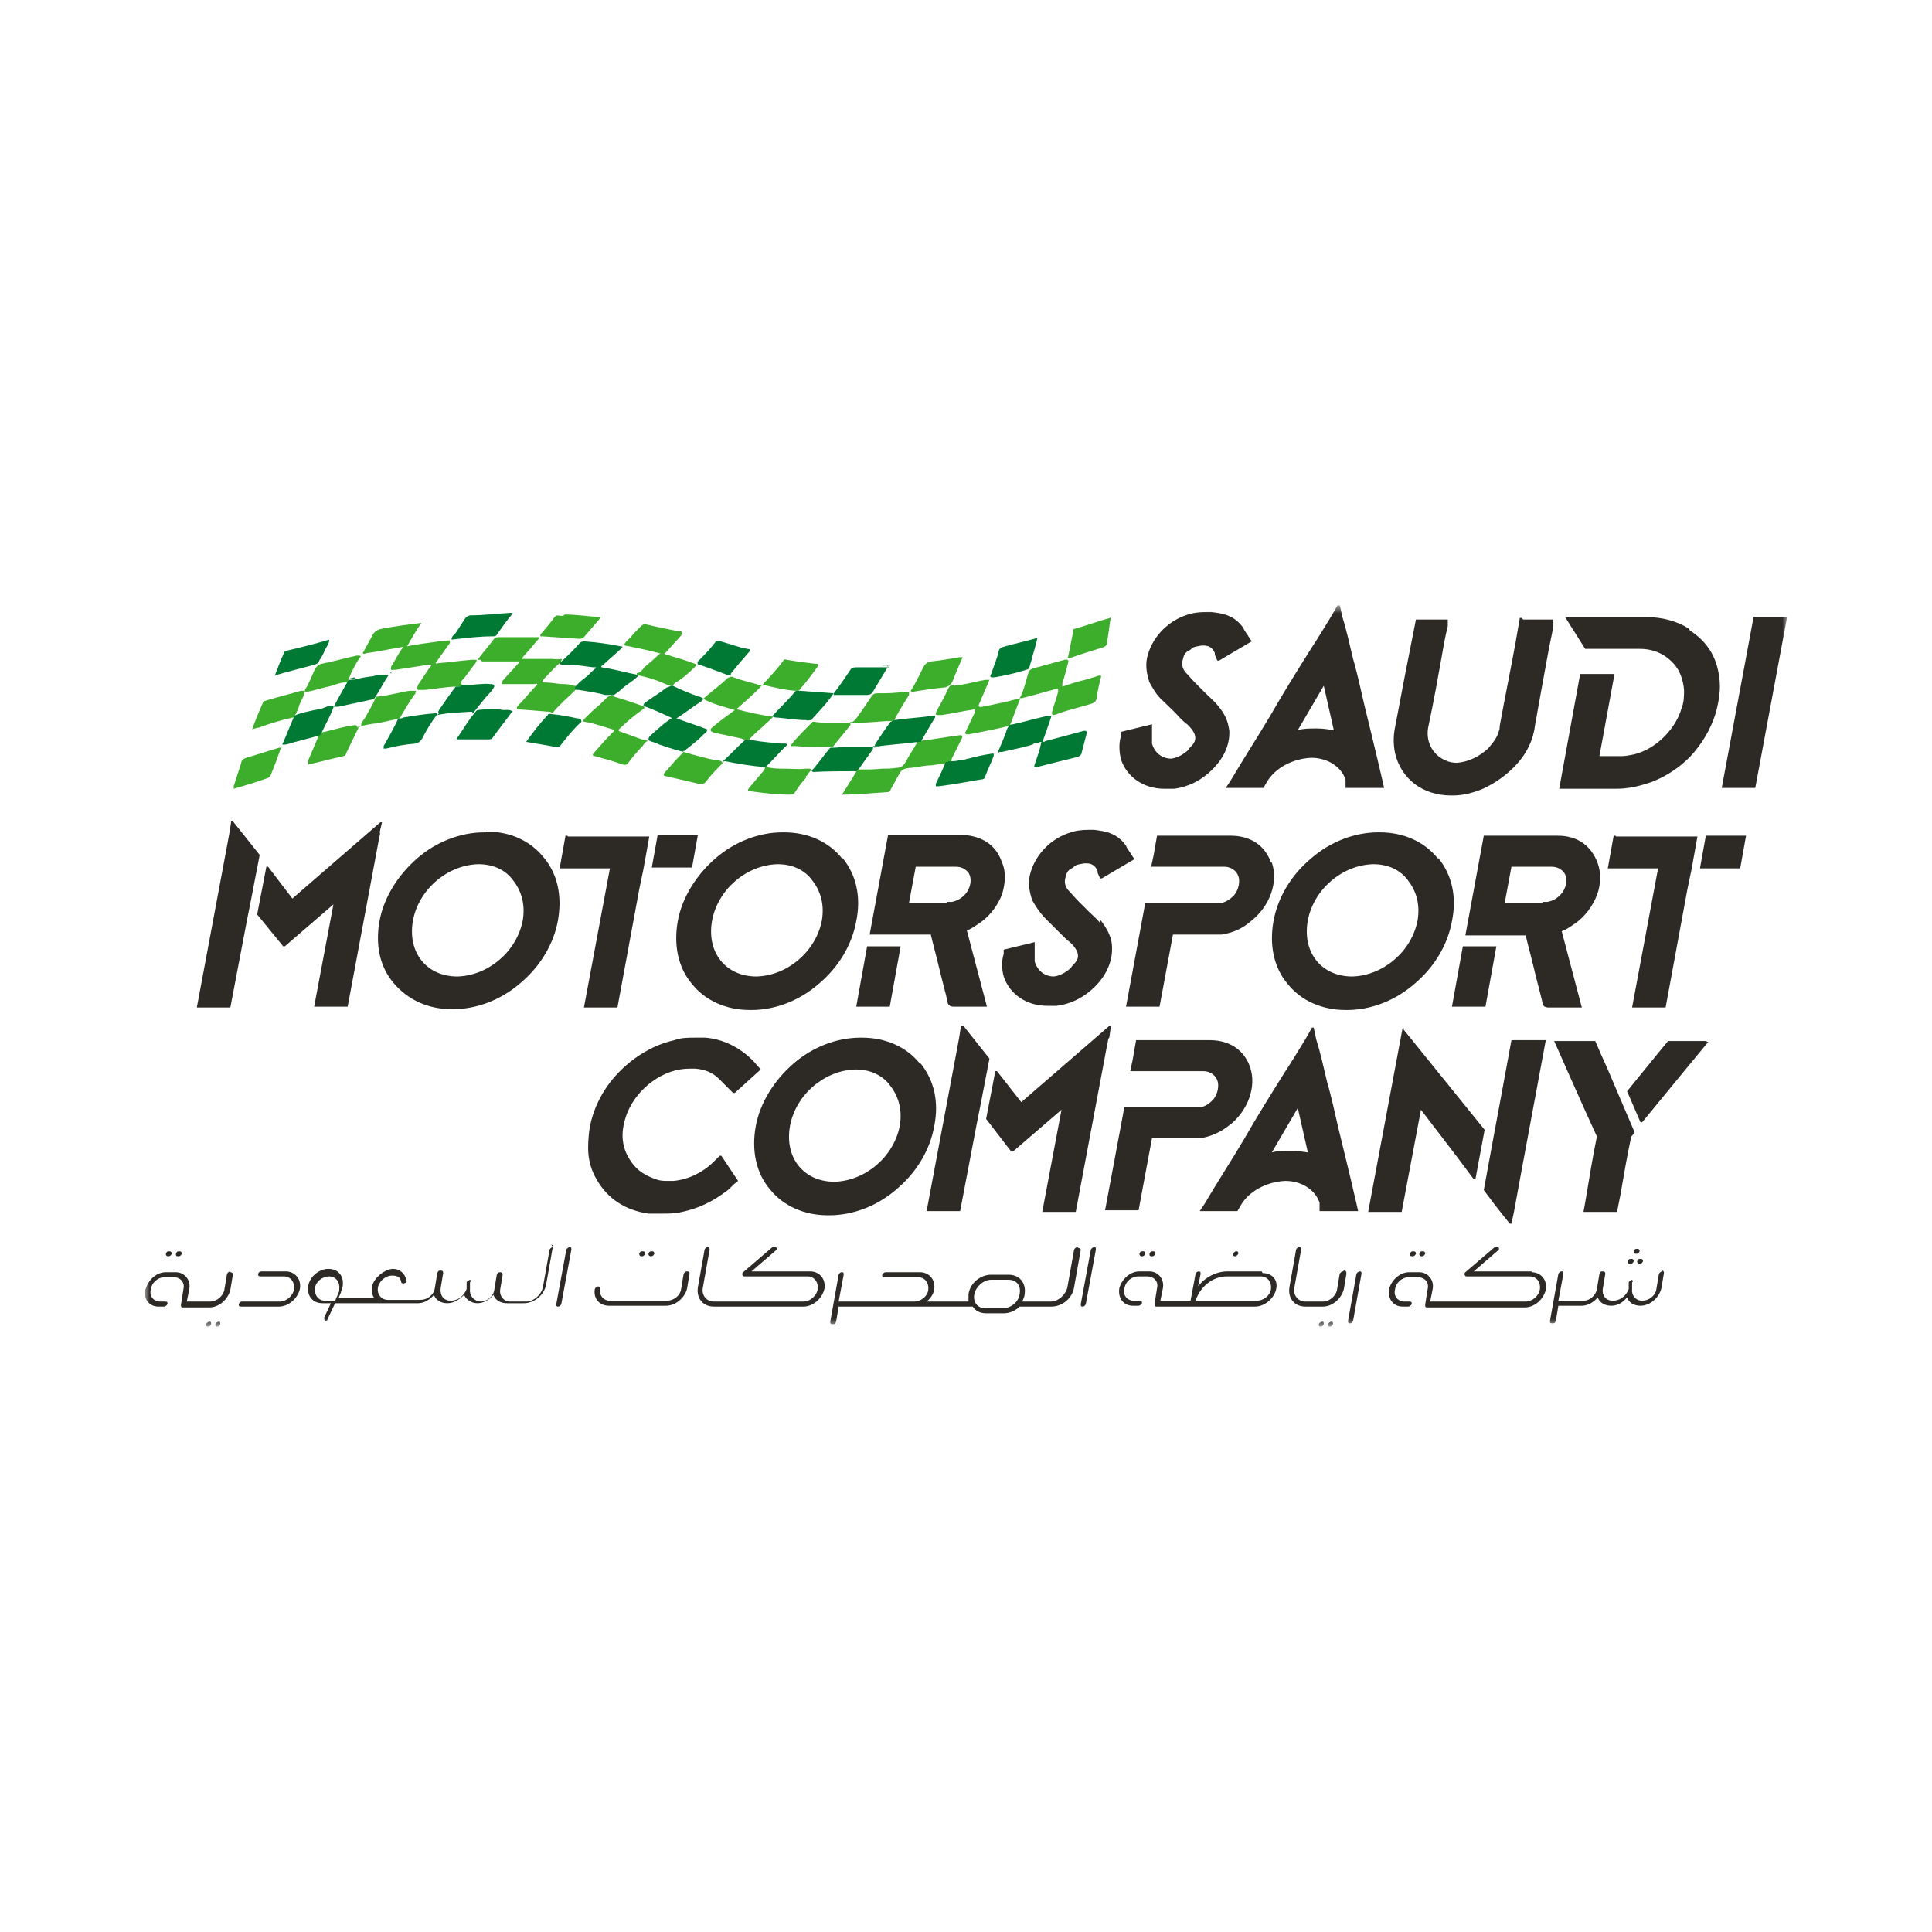 <svg width="200" height="200" viewBox="0 0 200 200" fill="none" xmlns="http://www.w3.org/2000/svg">
<g clip-path="url(#clip0_6695_58098)">
<mask id="mask0_6695_58098" style="mask-type:luminance" maskUnits="userSpaceOnUse" x="15" y="62" width="170" height="76">
<path d="M185 62.661H15V137.339H185V62.661Z" fill="white"/>
</mask>
<g mask="url(#mask0_6695_58098)">
<path d="M148.831 88.854C147.444 87.12 145.275 86.165 142.847 86.165H142.673C140.245 86.165 137.729 87.12 135.734 88.854C133.653 90.589 132.265 92.931 131.831 95.359C131.398 97.788 131.831 100.13 133.306 101.865C134.694 103.599 136.862 104.553 139.291 104.553H139.464C141.893 104.553 144.408 103.599 146.403 101.865C148.484 100.13 149.872 97.788 150.306 95.359C150.826 92.844 150.306 90.589 148.918 88.854H148.831ZM135.388 95.273C135.995 92.064 138.944 89.548 142.153 89.461C143.714 89.461 145.015 90.069 145.796 91.196C146.663 92.324 147.01 93.711 146.75 95.273C146.143 98.482 143.194 100.997 139.984 101.084C136.775 101.084 134.78 98.569 135.388 95.273Z" fill="#2D2A26"/>
<path d="M50.301 86.165H50.127C47.699 86.165 45.184 87.119 43.189 88.854C41.194 90.589 39.719 92.931 39.285 95.359C38.852 97.788 39.285 100.043 40.76 101.778C42.234 103.512 44.316 104.466 46.745 104.466H46.918C49.347 104.466 51.862 103.512 53.857 101.778C55.939 100.043 57.326 97.701 57.76 95.272C58.194 92.844 57.76 90.502 56.285 88.767C54.898 87.033 52.816 86.079 50.301 86.079V86.165ZM42.755 95.272C43.362 92.063 46.311 89.548 49.52 89.461C51.081 89.461 52.382 90.068 53.163 91.196C54.03 92.323 54.377 93.711 54.117 95.272C53.51 98.482 50.561 100.997 47.352 101.084C44.143 101.084 42.148 98.568 42.755 95.272Z" fill="#2D2A26"/>
<path d="M87.163 88.854C85.775 87.12 83.607 86.165 81.178 86.165H81.005C78.576 86.165 76.061 87.12 74.066 88.854C72.071 90.589 70.597 92.931 70.163 95.359C69.73 97.788 70.163 100.13 71.638 101.865C73.025 103.599 75.194 104.553 77.622 104.553H77.796C80.224 104.553 82.74 103.599 84.735 101.865C86.816 100.13 88.204 97.788 88.638 95.359C89.158 92.844 88.638 90.589 87.25 88.854H87.163ZM73.719 95.273C74.326 92.064 77.275 89.548 80.485 89.461C82.046 89.461 83.347 90.069 84.127 91.196C84.995 92.324 85.342 93.711 85.082 95.273C84.474 98.482 81.525 100.997 78.316 101.084C75.107 101.084 73.112 98.569 73.719 95.273Z" fill="#2D2A26"/>
<path d="M113.877 95.533C113.531 95.099 113.097 94.752 112.75 94.405C112.403 94.058 112.056 93.711 111.709 93.365C111.189 92.844 110.928 92.497 110.582 92.15C110.235 91.716 110.148 91.283 110.321 90.762C110.408 90.329 110.582 90.069 110.929 89.895C111.015 89.895 111.189 89.722 111.275 89.635C111.536 89.461 111.883 89.461 112.23 89.375C112.23 89.375 112.403 89.375 112.49 89.375C113.097 89.375 113.444 89.722 113.617 90.155C113.617 90.155 113.617 90.242 113.617 90.329L113.877 90.936H114.051L117.434 88.941L117.087 88.421C117.087 88.421 117 88.247 116.913 88.16C116.826 87.987 116.653 87.813 116.566 87.553C116.133 86.946 115.612 86.512 114.918 86.252C114.485 86.079 113.964 85.992 113.27 85.905H112.663C111.969 85.905 111.275 85.992 110.582 86.252C108.587 86.946 107.025 88.681 106.592 90.676C106.418 91.543 106.592 92.41 106.852 93.191C107.199 93.798 107.633 94.492 108.24 95.099C108.847 95.706 109.454 96.313 109.974 96.834C110.235 97.094 110.495 97.354 110.755 97.528C111.015 97.788 111.275 98.048 111.449 98.395C111.709 98.915 111.622 99.349 111.189 99.783C111.102 99.87 110.929 100.043 110.842 100.216C110.235 100.737 109.714 100.997 109.107 101.084C108.153 101.084 107.372 100.477 107.112 99.523C107.112 99.262 107.112 98.915 107.112 98.482C107.112 98.482 107.112 98.482 107.112 98.308V97.528L103.903 98.308V98.742C103.643 99.523 103.73 100.477 103.903 101.084C104.51 102.905 106.245 104.12 108.413 104.12H108.587C108.847 104.12 109.107 104.12 109.367 104.12C110.842 103.946 112.23 103.252 113.357 102.125C114.658 100.824 115.265 99.262 115.092 97.701C115.005 96.834 114.485 95.966 113.877 95.186V95.533Z" fill="#2D2A26"/>
<path d="M39.286 86.252L39.546 85.124H39.372L30.265 93.017L27.75 89.722H27.576L26.622 94.665L29.311 97.961H29.485L34.515 93.624L32.52 104.206H35.99L39.199 87.033L39.372 86.165L39.286 86.252Z" fill="#2D2A26"/>
<path d="M24.107 85.038H23.934L23.76 86.166L23.587 87.12L20.377 104.293H23.847L25.581 95.186L25.928 93.451L26.883 88.507L24.194 85.125L24.107 85.038Z" fill="#2D2A26"/>
<path d="M103.729 89.288C103.122 87.467 101.648 86.513 99.566 86.426H91.934L90.025 96.747H96.357C96.617 97.875 96.964 99.089 97.224 100.217C97.485 101.344 97.832 102.558 98.092 103.686C98.092 104.033 98.352 104.206 98.699 104.206H102.168L100.087 96.314C100.607 96.14 101.041 95.793 101.561 95.446C102.515 94.752 103.296 93.712 103.729 92.584C104.076 91.456 104.163 90.242 103.729 89.288ZM98.005 93.451H94.102L94.796 89.722H98.872C99.48 89.722 99.826 89.895 100.173 90.242C100.694 90.849 100.52 91.977 99.826 92.671C99.393 93.104 98.959 93.278 98.525 93.365H98.005V93.451Z" fill="#2D2A26"/>
<path d="M89.939 97.961H89.765L88.638 104.206H92.107L93.235 97.961H89.939Z" fill="#2D2A26"/>
<path d="M161.235 86.513H153.602L151.694 96.834H156.464H155.944H157.939C158.199 97.962 158.546 99.176 158.806 100.304C159.066 101.431 159.413 102.645 159.673 103.773C159.673 104.12 159.934 104.293 160.281 104.293H163.75L161.668 96.4C162.189 96.227 162.622 95.88 163.143 95.533C164.097 94.839 164.878 93.798 165.311 92.671C165.745 91.543 165.745 90.329 165.398 89.375C164.704 87.467 163.23 86.513 161.235 86.513ZM159.673 93.451H155.77L156.464 89.722H160.541C161.148 89.722 161.495 89.895 161.842 90.242C162.362 90.849 162.189 91.977 161.495 92.671C161.061 93.105 160.628 93.278 160.194 93.365H159.673V93.451Z" fill="#2D2A26"/>
<path d="M151.607 97.961H151.434L150.306 104.206H153.776L154.903 97.961H151.607Z" fill="#2D2A26"/>
<path d="M131.571 89.288C130.964 87.553 129.49 86.513 127.408 86.513H119.775L119.428 88.508L119.168 89.722H126.714C127.581 89.722 128.275 90.329 128.275 91.196C128.275 91.717 128.102 92.237 127.755 92.671C127.495 92.931 127.148 93.278 126.541 93.451C126.541 93.451 126.367 93.451 126.194 93.451H118.561L116.566 104.207H120.036L121.423 96.747H125.5C125.847 96.747 126.107 96.747 126.454 96.747C127.581 96.574 128.622 96.14 129.49 95.36C131.485 93.798 132.352 91.283 131.658 89.288H131.571Z" fill="#2D2A26"/>
<path d="M71.638 89.808L72.245 86.426H68.082L67.474 89.808H71.638Z" fill="#2D2A26"/>
<path d="M58.714 86.513H58.541L57.934 89.895H63.138L60.449 104.293H63.918L66.173 92.064L66.607 89.982L67.214 86.599H58.801L58.714 86.513Z" fill="#2D2A26"/>
<path d="M180.576 86.513H176.587L175.979 89.895H180.143L180.75 86.513H180.576Z" fill="#2D2A26"/>
<path d="M167.219 86.513H167.046L166.438 89.895H171.643L168.954 104.293H172.423L174.678 92.064L175.112 89.982L175.719 86.599H167.306L167.219 86.513Z" fill="#2D2A26"/>
<path d="M95.23 110.104C93.842 108.37 91.674 107.416 89.245 107.416H89.071C86.643 107.416 84.128 108.37 82.133 110.104C80.138 111.839 78.663 114.181 78.23 116.609C77.796 119.038 78.23 121.38 79.704 123.115C81.092 124.849 83.26 125.803 85.689 125.803H85.862C88.291 125.803 90.806 124.849 92.801 123.115C94.883 121.38 96.27 119.038 96.704 116.609C97.225 114.094 96.704 111.839 95.316 110.104H95.23ZM81.786 116.523C82.393 113.313 85.342 110.798 88.551 110.711C90.112 110.711 91.413 111.319 92.194 112.446C93.061 113.574 93.408 114.961 93.148 116.523C92.541 119.732 89.592 122.247 86.383 122.334C83.174 122.334 81.179 119.819 81.786 116.523Z" fill="#2D2A26"/>
<path d="M74.5 119.645L73.893 120.252C73.372 120.773 72.765 121.206 72.245 121.467C71.464 121.9 70.597 122.16 69.73 122.247C69.556 122.247 69.383 122.247 69.209 122.247C68.689 122.247 68.342 122.247 67.908 122.074C66.867 121.727 66 121.206 65.393 120.339C64.265 118.778 64.178 117.13 64.959 115.135C65.48 113.921 66.347 112.793 67.561 111.926C68.775 111.058 70.076 110.625 71.377 110.625C71.551 110.625 71.811 110.625 71.985 110.625C73.025 110.711 73.806 111.058 74.413 111.666L75.888 113.14H76.061L78.75 110.711L78.143 110.018C78.143 110.018 76.235 107.676 73.025 107.416C72.678 107.416 72.418 107.416 72.071 107.416H71.898C71.204 107.416 70.51 107.416 69.816 107.676C68.255 108.023 66.867 108.717 65.566 109.671C63.398 111.319 61.923 113.4 61.23 115.916C60.969 116.87 60.883 117.91 60.883 118.865C60.883 120.079 61.23 121.206 61.75 122.074C62.877 124.069 64.699 125.283 67.127 125.63C67.561 125.63 67.995 125.63 68.428 125.63H68.602C69.209 125.63 69.903 125.63 70.597 125.456C72.245 125.109 73.719 124.416 75.107 123.375C75.367 123.201 75.541 123.028 75.714 122.854C75.714 122.854 75.888 122.681 75.974 122.594L76.408 122.247L74.673 119.645H74.413H74.5Z" fill="#2D2A26"/>
<path d="M139.204 119.471C138.77 117.737 138.336 115.915 137.99 114.354C137.816 113.66 137.643 112.88 137.382 112.012C137.035 110.538 136.689 108.977 136.255 107.589L135.995 106.375H135.821L135.127 107.589C135.127 107.589 133.653 110.017 132.959 111.058C131.658 113.14 130.183 115.482 128.796 117.91C127.408 120.252 125.933 122.507 124.719 124.589L124.199 125.369H128.102L128.449 124.762C129.316 123.288 131.138 122.334 133.046 122.247C134.78 122.247 136.168 123.201 136.602 124.502C136.602 124.676 136.602 124.762 136.602 124.936V125.369H140.592L140.418 124.589C140.071 123.114 139.638 121.206 139.204 119.471ZM133.479 119.125C132.872 119.125 132.265 119.125 131.658 119.298L134.347 114.701L135.388 119.298C134.78 119.211 134.26 119.125 133.653 119.125H133.479Z" fill="#2D2A26"/>
<path d="M114.832 107.415L115.005 106.201H114.832L105.724 114.094L103.209 110.885H103.036L102.082 115.829L104.684 119.211H104.857L109.888 114.875L107.893 125.456H111.362L114.571 108.37L114.745 107.502L114.832 107.415Z" fill="#2D2A26"/>
<path d="M99.653 106.201H99.48L99.306 107.329L99.132 108.283L95.923 125.37H99.393L101.127 116.262L101.474 114.528L102.428 109.584L99.74 106.201H99.653Z" fill="#2D2A26"/>
<path d="M127.235 116.523C129.23 114.961 130.097 112.446 129.403 110.451C128.796 108.717 127.321 107.676 125.24 107.676H117.607L117.26 109.671L117 110.885H124.546C125.413 110.885 126.107 111.492 126.107 112.359C126.107 112.88 125.934 113.4 125.587 113.834C125.327 114.094 124.98 114.441 124.372 114.615C124.372 114.615 124.199 114.615 124.025 114.615H123.852C122.724 114.615 116.393 114.615 116.393 114.615L114.398 125.283H117.867L119.255 117.824H123.332C123.679 117.824 123.939 117.824 124.286 117.824C125.327 117.65 126.367 117.217 127.321 116.436L127.235 116.523Z" fill="#2D2A26"/>
<path d="M176.673 107.763H172.684C171.73 108.89 169.648 111.492 168.434 112.967L169.821 116.176H169.995C172.684 112.88 176.847 107.849 176.847 107.849H176.673V107.763Z" fill="#2D2A26"/>
<path d="M165.051 107.763H160.888C160.888 107.763 164.097 115.048 165.311 117.65C164.877 119.732 164.531 121.9 164.184 123.982L163.923 125.457H167.393L167.74 123.722C168.087 121.727 168.434 119.645 168.867 117.65C168.954 117.564 169.127 117.39 169.214 117.217L166.439 110.712C165.918 109.584 165.398 108.37 165.138 107.763H165.051Z" fill="#2D2A26"/>
<path d="M145.362 106.461H145.189L141.633 125.456H145.102L147.097 114.875C148.398 116.609 150.653 119.472 152.561 122.074H152.735L153.689 116.956L145.276 106.548L145.362 106.461Z" fill="#2D2A26"/>
<path d="M156.638 107.676H156.464L155.25 114.268L154.556 117.997L153.602 123.201C155.077 125.196 156.291 126.671 156.291 126.671H156.464L156.724 125.456L157.505 121.206L160.02 107.676H156.724H156.638Z" fill="#2D2A26"/>
<path d="M184.826 63.874H181.53L178.234 81.568H181.704L185 63.874H184.826Z" fill="#2D2A26"/>
<path d="M127.235 75.584C127.148 74.63 126.714 73.763 126.02 72.982C125.673 72.548 125.24 72.201 124.893 71.855C124.546 71.508 124.199 71.161 123.852 70.814C123.332 70.293 123.071 69.946 122.724 69.599C122.377 69.166 122.291 68.732 122.464 68.212C122.551 67.778 122.724 67.518 123.071 67.344C123.158 67.344 123.332 67.171 123.418 67.084C123.678 66.911 124.025 66.911 124.372 66.824C124.372 66.824 124.546 66.824 124.633 66.824C125.24 66.824 125.587 67.171 125.76 67.605C125.76 67.605 125.76 67.691 125.76 67.778L126.02 68.385H126.194L129.576 66.39L129.229 65.87C129.229 65.87 129.143 65.696 129.056 65.61C128.969 65.436 128.796 65.263 128.709 65.002C128.275 64.395 127.755 63.962 127.061 63.701C126.627 63.528 126.107 63.441 125.413 63.355H124.806C124.112 63.355 123.418 63.441 122.724 63.701C120.729 64.395 119.168 66.13 118.735 68.125C118.561 68.992 118.735 69.86 118.995 70.64C119.342 71.247 119.689 71.941 120.383 72.548C120.99 73.156 121.597 73.676 122.117 74.283C122.377 74.543 122.638 74.803 122.898 74.977C123.158 75.237 123.418 75.497 123.592 75.844C123.852 76.365 123.765 76.798 123.332 77.232C123.245 77.319 123.071 77.492 122.985 77.666C122.377 78.186 121.857 78.446 121.25 78.533C120.296 78.533 119.515 77.926 119.255 76.972C119.255 76.712 119.255 76.365 119.255 75.931C119.255 75.931 119.255 75.931 119.255 75.758V74.977L116.046 75.758V76.191C115.786 76.972 115.872 77.926 116.046 78.62C116.653 80.441 118.388 81.656 120.556 81.656H120.729C120.99 81.656 121.25 81.656 121.51 81.656C122.985 81.482 124.372 80.788 125.5 79.661C126.801 78.36 127.408 76.885 127.235 75.324V75.584Z" fill="#2D2A26"/>
<path d="M157.505 63.961H157.331L156.898 66.477C156.377 69.339 155.77 72.288 155.25 75.15C155.25 75.324 155.25 75.497 155.163 75.671C154.99 76.365 154.556 76.885 154.035 77.492C153.081 78.359 151.954 78.88 150.826 78.966C150.393 78.966 149.959 78.88 149.612 78.706C148.224 78.099 147.53 76.625 147.877 75.15C148.398 72.722 148.831 70.293 149.265 67.865C149.439 66.824 149.612 65.87 149.872 64.829V64.135H146.576L145.449 69.859C145.102 71.681 144.755 73.502 144.408 75.324C144.234 76.191 144.234 77.058 144.408 77.926C145.015 80.615 147.27 82.349 150.219 82.349H150.393C151.433 82.349 152.474 82.089 153.515 81.655C154.816 81.048 156.03 80.181 156.984 79.14C158.025 78.012 158.719 76.625 158.893 75.15C159.326 72.722 159.76 70.293 160.194 67.951C160.367 66.91 160.627 65.87 160.801 64.829V64.135H157.678L157.505 63.961Z" fill="#2D2A26"/>
<path d="M141.893 75.671C141.459 73.936 141.025 72.115 140.679 70.553C140.505 69.859 140.332 69.079 140.071 68.212C139.724 66.737 139.377 65.176 138.944 63.788L138.684 62.574H138.51L137.816 63.788C137.816 63.788 136.342 66.217 135.648 67.257C134.347 69.339 132.872 71.681 131.485 74.109C130.097 76.451 128.622 78.706 127.408 80.788L126.888 81.569H130.791L131.138 80.962C132.005 79.487 133.826 78.533 135.735 78.446C137.469 78.446 138.857 79.4 139.291 80.701C139.291 80.875 139.291 80.962 139.291 81.135V81.569H143.281L143.107 80.788C142.76 79.314 142.326 77.405 141.893 75.671ZM136.168 75.41C135.561 75.41 134.954 75.41 134.347 75.584L137.036 70.987L138.076 75.584C137.469 75.497 136.949 75.41 136.342 75.41H136.168Z" fill="#2D2A26"/>
<path d="M174.852 65.089C173.638 64.308 172.077 63.874 170.342 63.874H162.015L164.097 67.17H169.735C171.296 67.17 172.424 67.778 173.291 68.732C173.898 69.425 174.245 70.38 174.332 71.42C174.332 72.028 174.332 72.722 174.071 73.329C173.725 74.543 172.944 75.67 171.99 76.538C171.122 77.318 170.168 77.839 169.128 78.099C168.694 78.186 168.26 78.272 167.913 78.272H165.571L167.133 69.772H163.577L161.408 81.655H166.959C167.48 81.655 168 81.655 168.52 81.568C169.301 81.482 170.168 81.222 170.949 80.961C172.51 80.354 173.811 79.487 174.939 78.359C176.153 77.058 177.107 75.497 177.628 73.762C177.975 72.461 178.148 71.247 177.975 70.119C177.714 67.951 176.674 66.39 174.939 65.262L174.852 65.089Z" fill="#2D2A26"/>
<path d="M17.428 130.053C17.602 130.053 17.689 129.966 17.775 129.793C17.775 129.706 17.775 129.533 17.515 129.533C17.255 129.533 17.255 129.619 17.168 129.793C17.168 129.966 17.255 130.053 17.428 130.053Z" fill="#2D2A26"/>
<path d="M18.469 130.053C18.643 130.053 18.729 129.966 18.816 129.793C18.816 129.706 18.816 129.533 18.556 129.533C18.296 129.533 18.296 129.619 18.209 129.793C18.209 129.966 18.209 130.053 18.469 130.053Z" fill="#2D2A26"/>
<path d="M23.847 131.615C23.76 131.615 23.587 131.701 23.5 131.875L23.24 133.436C23.153 134.13 22.459 134.737 21.765 134.737H19.337L19.597 133.436C19.77 132.482 19.076 131.701 18.209 131.701H17.168C16.214 131.701 15.347 132.482 15.087 133.436H15C14.826 134.564 15.52 135.258 16.388 135.258H16.995C17.081 135.258 17.255 135.171 17.342 134.997C17.342 134.824 17.342 134.737 17.081 134.737H16.561C15.954 134.737 15.434 134.217 15.607 133.523C15.694 132.742 16.388 132.222 16.995 132.222H18.036C18.643 132.222 19.163 132.742 18.99 133.436L18.73 135.084C18.73 135.171 18.73 135.344 18.903 135.344H21.678C22.633 135.344 23.587 134.564 23.847 133.523L24.107 131.962C24.107 131.788 24.02 131.701 23.847 131.701V131.615Z" fill="#2D2A26"/>
<path d="M22.633 136.819C22.546 136.819 22.372 136.906 22.286 137.079C22.286 137.166 22.286 137.339 22.459 137.339C22.633 137.339 22.719 137.253 22.806 137.079C22.806 136.906 22.806 136.819 22.633 136.819Z" fill="#2D2A26"/>
<path d="M21.678 136.819C21.592 136.819 21.418 136.906 21.331 137.079C21.331 137.166 21.331 137.339 21.505 137.339C21.678 137.339 21.765 137.253 21.852 137.079C21.852 136.906 21.852 136.819 21.678 136.819Z" fill="#2D2A26"/>
<path d="M29.485 131.615H27.056C26.883 131.615 26.796 131.701 26.709 131.875C26.709 131.962 26.709 132.135 26.969 132.135H29.398C30.092 132.135 30.525 132.742 30.439 133.436C30.352 134.13 29.658 134.737 28.964 134.737H25.061C24.888 134.737 24.801 134.824 24.714 134.997C24.714 135.171 24.714 135.258 24.974 135.258H28.877C29.831 135.258 30.785 134.477 31.046 133.436C31.219 132.395 30.525 131.615 29.571 131.615H29.485Z" fill="#2D2A26"/>
<path d="M57.24 129.099C57.153 129.099 56.98 129.186 56.893 129.359L56.199 133.262C56.025 134.043 55.245 134.737 54.464 134.737H52.816C52.122 134.737 51.689 134.13 51.775 133.523L52.036 131.961C52.036 131.875 52.036 131.701 51.775 131.701C51.515 131.701 51.515 131.788 51.428 131.961L51.168 133.523C51.082 134.216 50.388 134.737 49.781 134.737C49.173 134.737 48.566 134.216 48.653 133.436V132.742C48.827 132.568 48.653 132.482 48.653 132.482C48.653 132.482 48.393 132.568 48.306 132.742V133.436C48.046 134.13 47.439 134.65 46.658 134.65C45.877 134.65 45.531 134.043 45.617 133.349L45.877 131.788C45.877 131.701 45.877 131.528 45.617 131.528C45.357 131.528 45.357 131.614 45.27 131.788L45.01 133.349C44.923 134.043 44.23 134.563 43.536 134.563H40.153C39.459 134.563 39.025 133.956 39.112 133.349C39.199 132.655 39.893 132.048 40.587 132.048C41.281 132.048 41.454 132.308 41.541 132.742C41.541 132.829 41.714 132.915 41.888 132.829C42.061 132.829 42.148 132.655 42.061 132.482C41.888 131.788 41.367 131.354 40.673 131.354C39.98 131.354 38.765 132.135 38.505 133.176C38.505 133.696 38.505 134.13 38.765 134.39H35.036L35.296 133.783C35.296 133.609 35.469 133.349 35.469 133.176C35.643 132.135 35.036 131.354 33.995 131.354C33.041 131.354 32.087 132.135 31.913 133.089C31.74 134.13 32.347 134.91 33.388 134.91H34.255L33.561 136.385C33.561 136.472 33.561 136.645 33.648 136.732C33.735 136.732 33.908 136.732 33.908 136.558L34.689 134.91H43.275C43.883 134.91 44.49 134.563 44.923 134.043C45.097 134.563 45.617 134.91 46.311 134.91C47.005 134.91 47.612 134.477 48.046 134.043C48.219 134.477 48.74 134.91 49.434 134.91C50.041 134.91 50.648 134.563 51.082 134.043C51.255 134.563 51.775 134.91 52.469 134.91H54.204C55.332 134.91 56.372 134.043 56.546 132.915L57.24 129.012C57.24 129.012 57.24 128.839 57.066 128.839L57.24 129.099ZM35.036 133.869L34.689 134.65H33.648C32.954 134.65 32.52 134.043 32.607 133.349C32.694 132.655 33.388 132.135 34.082 132.135C34.775 132.135 35.209 132.742 35.122 133.436C35.122 133.609 35.122 133.783 34.949 133.956L35.036 133.869Z" fill="#2D2A26"/>
<path d="M58.974 129.099C58.888 129.099 58.714 129.186 58.627 129.359L57.587 134.997C57.587 135.171 57.587 135.257 57.76 135.257C57.934 135.257 58.02 135.171 58.107 134.997L59.148 129.359C59.148 129.186 59.148 129.099 58.974 129.099Z" fill="#2D2A26"/>
<path d="M66.433 130.053C66.607 130.053 66.694 129.966 66.781 129.793C66.781 129.706 66.781 129.533 66.52 129.533C66.26 129.533 66.26 129.619 66.173 129.793C66.173 129.966 66.26 130.053 66.433 130.053Z" fill="#2D2A26"/>
<path d="M71.117 131.615C70.944 131.615 70.857 131.701 70.77 131.875L70.51 133.436C70.423 134.13 69.73 134.65 69.036 134.65H63.138C62.444 134.65 62.01 134.043 62.097 133.436C62.097 133.263 62.097 133.176 61.923 133.176C61.75 133.176 61.663 133.263 61.577 133.436C61.403 134.477 62.097 135.171 63.051 135.171H68.949C69.903 135.171 70.857 134.39 71.117 133.436L71.377 131.875C71.377 131.701 71.377 131.615 71.117 131.615Z" fill="#2D2A26"/>
<path d="M67.388 130.053C67.561 130.053 67.648 129.966 67.735 129.793C67.735 129.706 67.735 129.533 67.474 129.533C67.214 129.533 67.214 129.619 67.127 129.793C67.127 129.966 67.214 130.053 67.388 130.053Z" fill="#2D2A26"/>
<path d="M83.781 131.614H77.796L80.311 129.446C80.398 129.446 80.484 129.186 80.311 129.099C80.311 129.099 80.051 129.099 79.964 129.099L76.928 131.701C76.928 131.701 76.755 131.875 76.842 131.961C76.842 131.961 76.928 132.135 77.015 132.135H83.607C84.301 132.135 84.734 132.742 84.648 133.436C84.561 134.13 83.867 134.737 83.173 134.737H73.893C73.112 134.737 72.592 134.043 72.765 133.262L73.459 129.359C73.459 129.273 73.459 129.099 73.285 129.099C73.112 129.099 73.025 129.186 72.939 129.359L72.245 133.262C72.071 134.39 72.765 135.257 73.893 135.257H83.173C84.127 135.257 85.082 134.477 85.342 133.436C85.515 132.395 84.821 131.614 83.867 131.614H83.781Z" fill="#2D2A26"/>
<path d="M111.536 129.099C111.449 129.099 111.276 129.186 111.189 129.359L110.495 133.262C110.321 134.043 109.541 134.737 108.76 134.737H105.811C105.898 134.563 106.071 134.216 106.071 133.956C106.245 132.829 105.551 131.961 104.423 131.961H102.602C101.474 131.961 100.434 132.829 100.26 133.956C100.26 134.216 100.26 134.477 100.26 134.737H95.924C96.357 134.39 96.617 133.956 96.704 133.523C96.877 132.482 96.184 131.701 95.23 131.701H91.674C91.587 131.701 91.413 131.788 91.326 131.961C91.326 132.135 91.326 132.222 91.5 132.222H95.056C95.75 132.222 96.184 132.829 96.097 133.523C96.01 134.216 95.316 134.737 94.622 134.737H89.332H86.816L87.337 131.961C87.337 131.788 87.337 131.701 87.163 131.701C86.99 131.701 86.903 131.788 86.816 131.961L85.949 136.819C85.949 136.992 85.949 137.079 86.209 137.079C86.469 137.079 86.469 136.992 86.556 136.819L86.816 135.257H100.694C100.954 135.691 101.474 135.951 102.082 135.951H103.903C104.51 135.951 105.117 135.691 105.551 135.257H108.847C109.974 135.257 111.015 134.39 111.189 133.262L111.883 129.359C111.883 129.359 111.796 129.186 111.622 129.186L111.536 129.099ZM103.816 135.431H101.995C101.214 135.431 100.694 134.824 100.867 133.956C101.041 133.176 101.821 132.482 102.602 132.482H104.423C105.204 132.482 105.724 133.089 105.551 133.956C105.464 134.737 104.684 135.431 103.816 135.431Z" fill="#2D2A26"/>
<path d="M113.27 129.099C113.184 129.099 113.01 129.186 112.923 129.359L111.883 134.997C111.883 135.171 111.883 135.257 112.056 135.257C112.23 135.257 112.316 135.171 112.403 134.997L113.444 129.359C113.444 129.186 113.444 129.099 113.27 129.099Z" fill="#2D2A26"/>
<path d="M119.255 130.053C119.429 130.053 119.515 129.966 119.602 129.793C119.602 129.706 119.602 129.533 119.342 129.533C119.082 129.533 119.082 129.619 118.995 129.793C118.995 129.966 118.995 130.053 119.255 130.053Z" fill="#2D2A26"/>
<path d="M118.214 130.053C118.388 130.053 118.475 129.966 118.561 129.793C118.561 129.706 118.561 129.533 118.301 129.533C118.041 129.533 118.041 129.619 117.954 129.793C117.954 129.966 118.041 130.053 118.214 130.053Z" fill="#2D2A26"/>
<path d="M127.842 130.053C127.929 130.053 128.102 129.966 128.189 129.793C128.189 129.706 128.189 129.533 128.015 129.533C127.842 129.533 127.755 129.619 127.668 129.793C127.668 129.966 127.668 130.053 127.842 130.053Z" fill="#2D2A26"/>
<path d="M130.617 131.615H127.061C125.934 131.615 124.719 132.222 124.026 133.176L124.286 131.875C124.286 131.788 124.286 131.615 124.112 131.615C123.939 131.615 123.852 131.701 123.765 131.875L123.245 134.65H120.122L120.383 133.349C120.556 132.395 119.862 131.615 118.995 131.615H117.954C117 131.615 116.133 132.395 115.872 133.349C115.699 134.477 116.393 135.171 117.26 135.171H117.867C117.954 135.171 118.128 135.084 118.214 134.911C118.214 134.737 118.214 134.65 117.954 134.65H117.347C116.74 134.65 116.219 134.13 116.393 133.436C116.48 132.656 117.173 132.135 117.781 132.135H118.821C119.429 132.135 119.949 132.656 119.776 133.349L119.515 134.997C119.515 135.084 119.515 135.258 119.689 135.258H129.923C130.878 135.258 131.832 134.477 132.092 133.523C132.352 132.569 131.745 131.788 130.704 131.788L130.617 131.615ZM130.097 134.65H123.765C124.199 133.263 125.5 132.135 126.975 132.135H130.531C131.224 132.135 131.658 132.742 131.571 133.436C131.485 134.13 130.791 134.65 130.097 134.65Z" fill="#2D2A26"/>
<path d="M139.031 131.614C138.944 131.614 138.77 131.701 138.684 131.875L138.423 133.436C138.337 134.13 137.643 134.737 136.949 134.737H135.128C134.347 134.737 133.827 134.043 134 133.262L134.694 129.359C134.694 129.273 134.694 129.099 134.52 129.099C134.347 129.099 134.26 129.186 134.173 129.359L133.48 133.262C133.306 134.39 134 135.257 135.128 135.257H136.949C137.903 135.257 138.857 134.477 139.117 133.436L139.378 131.875C139.378 131.701 139.378 131.528 139.117 131.528L139.031 131.614Z" fill="#2D2A26"/>
<path d="M136.862 136.819C136.775 136.819 136.602 136.906 136.515 137.079C136.515 137.166 136.515 137.339 136.689 137.339C136.862 137.339 136.949 137.253 137.036 137.079C137.036 136.906 137.036 136.819 136.862 136.819Z" fill="#2D2A26"/>
<path d="M137.816 136.819C137.729 136.819 137.556 136.906 137.469 137.079C137.469 137.166 137.469 137.339 137.643 137.339C137.816 137.339 137.903 137.253 137.99 137.079C137.99 136.906 137.99 136.819 137.816 136.819Z" fill="#2D2A26"/>
<path d="M140.765 131.615C140.678 131.615 140.505 131.701 140.418 131.875L139.551 136.732C139.551 136.906 139.551 136.992 139.724 136.992C139.898 136.992 139.984 136.906 140.071 136.732L140.939 131.875C140.939 131.701 140.939 131.615 140.765 131.615Z" fill="#2D2A26"/>
<path d="M146.229 130.053C146.403 130.053 146.49 129.966 146.576 129.793C146.576 129.706 146.576 129.533 146.316 129.533C146.056 129.533 146.056 129.619 145.969 129.793C145.969 129.966 145.969 130.053 146.229 130.053Z" fill="#2D2A26"/>
<path d="M147.184 130.053C147.357 130.053 147.444 129.966 147.53 129.793C147.53 129.706 147.53 129.533 147.27 129.533C147.01 129.533 147.01 129.619 146.923 129.793C146.923 129.966 147.01 130.053 147.184 130.053Z" fill="#2D2A26"/>
<path d="M158.546 131.614H152.561L155.077 129.446C155.163 129.446 155.25 129.186 155.077 129.099C155.077 129.099 154.816 129.099 154.73 129.099L151.694 131.701C151.694 131.701 151.521 131.875 151.607 131.961C151.607 131.961 151.694 132.135 151.781 132.135H158.373C159.066 132.135 159.5 132.742 159.413 133.436C159.327 134.13 158.633 134.737 157.939 134.737H148.051L148.311 133.436C148.485 132.482 147.791 131.701 146.924 131.701H145.883C144.929 131.701 144.061 132.482 143.801 133.436C143.628 134.563 144.322 135.257 145.189 135.257H145.796C145.883 135.257 146.056 135.171 146.143 134.997C146.143 134.824 146.143 134.737 145.883 134.737H145.362C144.755 134.737 144.235 134.216 144.408 133.523C144.495 132.742 145.189 132.222 145.796 132.222H146.837C147.444 132.222 147.964 132.742 147.791 133.436L147.531 135.084C147.531 135.171 147.531 135.344 147.704 135.344H157.852C158.806 135.344 159.76 134.563 160.021 133.523C160.194 132.482 159.5 131.701 158.546 131.701V131.614Z" fill="#2D2A26"/>
<path d="M169.388 129.793C169.561 129.793 169.648 129.707 169.735 129.533C169.735 129.446 169.735 129.273 169.474 129.273C169.214 129.273 169.214 129.36 169.127 129.533C169.127 129.707 169.214 129.793 169.388 129.793Z" fill="#2D2A26"/>
<path d="M169.735 130.834C169.908 130.834 169.995 130.747 170.082 130.574C170.082 130.487 170.082 130.313 169.822 130.313C169.561 130.313 169.561 130.4 169.475 130.574C169.475 130.747 169.561 130.834 169.735 130.834Z" fill="#2D2A26"/>
<path d="M172.077 131.615C171.99 131.615 171.816 131.701 171.73 131.875L171.469 133.436C171.383 134.13 170.689 134.65 169.995 134.65C169.301 134.65 168.867 134.043 168.954 133.436V132.742C169.128 132.655 168.954 132.482 168.954 132.482C168.954 132.482 168.694 132.569 168.607 132.742V133.436C168.347 134.13 167.74 134.65 166.959 134.65C166.179 134.65 165.832 134.043 165.918 133.436L166.179 131.875C166.179 131.788 166.179 131.615 165.918 131.615C165.658 131.615 165.658 131.701 165.571 131.875L165.311 133.436C165.225 134.043 164.617 134.65 163.923 134.65H161.321L161.842 131.875C161.842 131.701 161.842 131.615 161.668 131.615C161.495 131.615 161.408 131.701 161.321 131.875L160.454 136.732C160.454 136.905 160.454 136.992 160.714 136.992C160.975 136.992 160.975 136.905 161.061 136.732L161.321 135.171H163.23H163.75C164.357 135.171 164.964 134.824 165.398 134.303C165.571 134.824 166.092 135.171 166.786 135.171C167.48 135.171 168 134.824 168.434 134.303C168.607 134.824 169.128 135.171 169.821 135.171C170.776 135.171 171.73 134.39 171.99 133.349L172.25 131.788C172.25 131.701 172.25 131.528 171.99 131.528L172.077 131.615Z" fill="#2D2A26"/>
<path d="M168.781 130.834C168.954 130.834 169.041 130.747 169.128 130.574C169.128 130.487 169.128 130.313 168.867 130.313C168.607 130.313 168.607 130.4 168.521 130.574C168.521 130.747 168.521 130.834 168.781 130.834Z" fill="#2D2A26"/>
<path d="M49.434 68.298C49.954 67.605 50.561 66.911 51.082 66.217C51.168 66.043 51.342 65.957 51.602 65.957C52.903 65.957 54.291 65.957 55.678 65.957C57.066 65.957 55.678 65.957 55.852 65.957C55.678 66.303 55.418 66.477 55.245 66.737C54.898 67.171 54.464 67.605 54.117 68.038C54.117 68.038 54.031 68.125 54.031 68.212C54.031 68.212 54.117 68.212 54.204 68.212H55.939C56.286 68.212 56.719 68.212 57.066 68.212C57.413 68.212 57.673 68.298 58.02 68.212C58.194 68.212 58.194 68.298 58.107 68.385C58.107 68.472 57.934 68.645 57.847 68.732C57.327 69.166 56.893 69.686 56.459 70.12C56.372 70.207 56.199 70.38 56.112 70.64C56.806 70.64 57.413 70.727 58.107 70.814C58.541 70.814 58.974 70.814 59.408 70.987C59.755 70.987 59.755 70.987 59.582 71.421C58.801 72.201 57.934 72.895 57.24 73.763C57.24 73.763 57.153 73.763 57.066 73.763C57.066 73.676 56.893 73.676 56.806 73.676C55.678 73.589 54.551 73.502 53.51 73.416C53.51 73.242 53.51 73.156 53.684 72.982C54.291 72.375 54.811 71.681 55.418 71.074C55.418 71.074 55.678 70.9 55.592 70.814C55.592 70.727 55.418 70.814 55.245 70.814C54.724 70.814 54.204 70.814 53.684 70.814C53.163 70.814 52.73 70.814 52.296 70.814C52.209 70.814 52.036 70.814 51.949 70.814C51.949 70.64 51.949 70.553 52.036 70.467C52.556 69.86 53.076 69.339 53.597 68.732C53.597 68.732 53.77 68.645 53.77 68.472C52.903 68.472 52.036 68.472 51.255 68.472C50.821 68.472 50.388 68.472 49.954 68.472C49.867 68.472 49.781 68.385 49.781 68.298H49.434Z" fill="#3DAE2B"/>
<path d="M98.699 70.987C99.826 70.9 100.954 70.553 101.995 70.38C102.082 70.38 102.255 70.38 102.428 70.38C102.082 71.16 101.735 72.028 101.388 72.808C101.388 72.895 101.214 72.982 101.388 73.155C101.388 73.242 101.648 73.155 101.735 73.155C103.036 72.895 104.337 72.635 105.551 72.288H105.638C105.204 73.242 104.944 74.196 104.51 75.15C104.51 75.15 104.51 75.15 104.423 75.15C103.036 75.497 101.648 75.757 100.26 76.018C100.087 76.018 99.913 76.018 99.913 75.844C100.26 75.15 100.607 74.37 100.954 73.676C100.954 73.676 100.954 73.589 100.954 73.416C99.826 73.589 98.612 73.849 97.485 74.023H97.224C96.877 74.023 96.791 74.023 96.964 73.589C97.398 72.808 97.832 72.028 98.178 71.247C98.352 70.9 98.525 70.9 98.786 70.9L98.699 70.987Z" fill="#3DAE2B"/>
<path d="M105.551 72.288C105.985 71.507 106.158 70.64 106.418 69.773C106.505 69.426 106.679 69.252 107.026 69.165C108.066 68.905 109.194 68.558 110.235 68.298C110.524 68.24 110.639 68.327 110.582 68.558C110.408 69.252 110.235 69.946 109.974 70.727C109.974 70.813 109.974 70.9 109.974 71.074C110.755 70.813 111.536 70.553 112.316 70.38C112.837 70.206 113.27 70.12 113.704 69.946C113.878 69.946 114.051 69.859 113.964 70.12C113.791 70.813 113.617 71.507 113.531 72.201C113.531 72.635 113.184 72.808 112.837 72.895C111.709 73.242 110.495 73.502 109.367 73.936C109.281 73.936 109.107 74.109 108.934 73.936C108.847 73.936 108.934 73.676 108.934 73.589C109.107 72.982 109.367 72.288 109.541 71.594C109.541 71.247 109.541 71.247 109.281 71.334C108.24 71.594 107.112 71.941 106.071 72.201C105.898 72.201 105.724 72.375 105.551 72.201V72.288Z" fill="#3DAE2B"/>
<path d="M67.127 76.712C66.867 76.712 66.694 76.972 66.52 77.232C66 77.752 65.479 78.359 65.046 78.967C64.872 79.14 64.786 79.227 64.439 79.14C63.484 78.793 62.531 78.533 61.576 78.273C61.316 78.273 61.316 78.099 61.49 77.926C62.097 77.232 62.704 76.538 63.398 75.844C63.571 75.671 63.658 75.584 63.398 75.497C62.444 75.237 61.576 74.89 60.536 74.717C60.275 74.717 60.362 74.543 60.536 74.37C60.969 73.936 61.403 73.502 61.837 73.155C62.27 72.808 62.617 72.375 63.051 72.028C63.051 72.028 63.138 72.028 63.311 72.028C64.439 72.375 65.566 72.722 66.694 73.155C66.694 73.155 66.694 73.242 66.694 73.329C65.826 73.936 64.959 74.63 64.265 75.324C63.918 75.584 64.005 75.671 64.265 75.757C64.959 76.018 65.74 76.278 66.433 76.538C66.694 76.538 66.954 76.712 67.214 76.712H67.127Z" fill="#3DAE2B"/>
<path d="M75.714 70.033C76.755 70.466 77.796 70.64 78.837 70.987C78.056 71.854 77.102 72.635 76.235 73.415C77.536 73.762 78.75 74.022 80.051 74.196C79.27 74.977 78.403 75.671 77.623 76.451C77.536 76.451 77.623 76.625 77.623 76.625C77.623 76.625 77.449 76.625 77.362 76.625C77.189 76.625 76.929 76.538 76.755 76.451C75.975 76.278 75.107 76.104 74.326 75.931C74.153 75.931 73.893 75.844 73.719 75.757C73.719 75.757 73.633 75.757 73.546 75.584C73.546 75.41 73.719 75.323 73.806 75.237C74.5 74.63 75.281 74.109 76.061 73.502C74.934 73.155 73.806 72.895 72.852 72.375C72.852 72.375 72.852 72.375 72.852 72.288C73.546 71.681 74.24 71.16 74.934 70.553C75.107 70.38 75.281 70.206 75.454 70.119C75.628 70.119 75.714 69.946 75.975 70.119L75.714 70.033Z" fill="#3DAE2B"/>
<path d="M63.224 71.941C63.224 71.941 63.224 71.941 63.051 71.941C62.964 71.941 62.791 71.941 62.617 71.941C61.75 71.681 60.883 71.594 59.928 71.421C59.928 71.421 59.842 71.421 59.755 71.421C59.495 71.421 59.408 71.247 59.668 70.987C59.928 70.64 60.276 70.38 60.622 70.12C60.969 69.859 61.23 69.513 61.577 69.252C61.577 69.252 61.75 69.166 61.663 69.079C61.663 69.079 61.49 69.079 61.403 69.079C60.622 68.992 59.755 68.819 58.974 68.819C58.714 68.819 58.454 68.819 58.281 68.819C58.107 68.819 57.934 68.819 58.02 68.558C58.714 67.951 59.408 67.257 60.015 66.564C60.102 66.477 60.276 66.39 60.449 66.39C61.75 66.477 62.964 66.65 64.265 66.91C64.612 66.91 64.352 67.084 64.265 67.171C63.658 67.778 62.964 68.298 62.357 68.905C62.357 68.905 62.184 68.905 62.27 69.079C63.485 69.252 64.699 69.599 66 69.859V70.033C65.566 70.467 64.959 70.814 64.439 71.247C64.178 71.507 63.832 71.768 63.571 71.941C63.398 71.941 63.311 72.028 63.224 71.941Z" fill="#007934"/>
<path d="M42.148 66.91C43.276 66.65 44.403 66.563 45.444 66.39C45.704 66.39 46.051 66.39 46.311 66.303C46.311 66.303 46.485 66.303 46.571 66.303C46.571 66.303 46.571 66.477 46.571 66.563C46.138 67.171 45.704 67.778 45.27 68.385C45.27 68.385 45.097 68.558 45.097 68.645C45.097 68.732 45.357 68.645 45.444 68.645C46.571 68.558 47.699 68.385 48.827 68.298C48.913 68.298 49.087 68.298 49.26 68.298C49.347 68.472 49.26 68.645 49.087 68.819C48.653 69.339 48.306 69.946 47.872 70.38C47.699 70.553 47.699 70.727 47.872 70.987C47.699 71.16 47.526 71.074 47.352 71.074C46.224 71.074 45.01 71.334 43.883 71.421C43.709 71.421 43.449 71.421 43.276 71.421C43.015 71.247 43.276 71.074 43.276 70.9C43.622 70.38 43.969 69.859 44.316 69.339C44.403 69.165 44.577 69.079 44.663 68.819C44.577 68.819 44.403 68.819 44.316 68.819C43.189 68.992 42.061 69.165 40.934 69.339C40.847 69.339 40.673 69.339 40.5 69.339C40.413 69.252 40.5 69.079 40.5 68.992C40.934 68.298 41.281 67.604 41.714 66.997C41.714 66.91 41.888 66.737 42.061 66.737L42.148 66.91Z" fill="#3DAE2B"/>
<path d="M88.464 80.181C88.464 80.008 88.638 80.008 88.638 79.834C88.638 79.747 88.638 79.661 88.811 79.661C89.678 79.661 90.546 79.661 91.326 79.574C91.847 79.574 92.367 79.574 92.801 79.487C93.234 79.487 93.495 79.314 93.755 78.88C94.102 78.186 94.622 77.492 94.969 76.798C94.969 76.798 95.056 76.712 95.143 76.712C96.617 76.538 98.005 76.278 99.393 76.105C99.653 76.105 99.653 76.191 99.566 76.451C99.393 76.798 99.219 77.145 99.046 77.492C98.872 77.839 98.699 78.186 98.525 78.533C98.525 78.62 98.439 78.793 98.525 78.88C98.525 79.053 98.525 79.053 98.352 79.053C98.178 79.053 98.178 79.053 98.178 79.053C97.571 79.053 96.964 79.14 96.444 79.227C95.75 79.227 95.056 79.4 94.362 79.487C93.755 79.487 93.234 79.661 93.061 80.181C92.801 80.094 92.541 79.921 92.28 80.181C92.107 80.268 91.847 80.181 91.673 80.181C91.153 80.181 90.719 80.268 90.285 80.355C90.285 80.355 90.199 80.355 90.112 80.355C89.678 80.268 89.245 80.355 88.811 80.355C88.377 80.355 88.638 80.355 88.464 80.355V80.181Z" fill="#3DAE2B"/>
<path d="M107.98 76.625C107.98 76.885 108.066 76.798 108.24 76.712C109.541 76.365 110.842 76.018 112.143 75.671C112.432 75.613 112.548 75.7 112.49 75.931C112.316 76.625 112.143 77.232 111.969 77.926C111.969 78.099 111.796 78.273 111.536 78.359C110.148 78.706 108.673 79.053 107.372 79.4C107.026 79.4 107.026 79.4 107.112 79.14C107.372 78.359 107.633 77.666 107.806 76.798C107.459 76.798 107.199 76.972 106.852 76.972C106.852 76.885 106.852 76.798 107.026 76.798C107.372 76.798 107.633 76.712 107.893 76.625H107.98Z" fill="#007934"/>
<path d="M83.433 80.528C83 80.962 82.653 81.482 82.306 82.002C82.219 82.176 82.046 82.263 81.786 82.263C80.398 82.263 79.01 82.089 77.709 81.916C77.362 81.916 77.362 81.829 77.536 81.569C78.056 80.962 78.49 80.441 79.01 79.834C79.01 79.834 79.183 79.661 79.183 79.487C79.183 79.4 79.183 79.4 79.357 79.4C79.964 79.574 80.658 79.574 81.265 79.574C81.959 79.574 82.653 79.661 83.433 79.574H83.781C83.954 79.574 84.041 79.661 83.867 79.834C83.694 80.007 83.607 80.268 83.433 80.355V80.528Z" fill="#3DAE2B"/>
<path d="M84.214 79.921C83.867 79.834 84.127 79.661 84.214 79.574C84.821 78.88 85.342 78.1 85.949 77.406C85.949 77.406 85.949 77.406 86.036 77.406C86.643 77.406 87.163 77.319 87.77 77.319C88.377 77.319 89.418 77.319 90.199 77.319C90.98 77.319 90.286 77.319 90.372 77.319C90.372 77.492 90.372 77.579 90.286 77.666C89.852 78.273 89.418 78.88 88.985 79.487C88.985 79.574 88.811 79.661 88.724 79.747C88.724 79.747 88.724 79.747 88.638 79.834C87.076 79.834 85.602 79.834 84.127 79.921H84.214Z" fill="#007934"/>
<path d="M98.699 78.793C98.959 78.793 99.219 78.707 99.393 78.707C99.393 78.707 99.48 78.707 99.566 78.707C99.566 78.707 99.48 78.707 99.393 78.707C99.653 78.707 99.913 78.62 100.173 78.533C100.173 78.533 100.26 78.533 100.347 78.533C100.347 78.533 100.26 78.533 100.173 78.533C100.434 78.533 100.694 78.36 100.954 78.36C100.954 78.36 101.041 78.36 101.127 78.36C101.127 78.36 101.041 78.36 100.954 78.36C101.561 78.186 102.168 78.099 102.689 78.013C102.949 78.013 102.862 78.013 102.862 78.273C102.602 78.967 102.255 79.661 101.995 80.355C101.995 80.615 101.735 80.701 101.474 80.701C100 80.962 98.612 81.222 97.138 81.395C97.138 81.395 96.964 81.395 96.877 81.395C96.877 81.395 96.877 81.222 96.877 81.135C97.224 80.441 97.571 79.661 97.918 78.88C97.918 78.88 98.005 78.88 98.092 78.88C98.092 78.88 98.092 78.88 98.178 78.88V78.793H98.699Z" fill="#007934"/>
<path d="M103.469 77.926C103.209 77.926 103.296 77.839 103.383 77.665C103.643 77.058 103.903 76.451 104.163 75.757C104.163 75.584 104.337 75.324 104.423 75.15C104.423 75.064 104.684 74.977 104.857 74.977C106.071 74.716 107.199 74.37 108.413 74.109C108.587 74.109 108.76 74.109 108.847 74.109C108.587 74.977 108.24 75.844 107.98 76.625C107.893 76.798 107.633 76.798 107.459 76.885C107.286 76.885 107.025 76.885 106.939 77.058C105.898 77.405 104.77 77.579 103.73 77.839C103.643 77.839 103.469 77.839 103.383 77.839L103.469 77.926Z" fill="#007934"/>
<path d="M74.847 78.966C74.24 79.574 73.633 80.181 73.112 80.875C72.939 81.135 72.678 81.222 72.332 81.135C71.204 80.875 70.076 80.614 68.949 80.354C68.689 80.354 68.602 80.181 68.862 79.921C69.469 79.227 70.076 78.533 70.684 77.926C70.684 77.926 70.684 77.839 70.77 77.839C71.898 78.186 72.939 78.446 74.066 78.706C74.326 78.706 74.587 78.706 74.76 78.88C74.76 78.88 74.76 78.88 74.76 78.966H74.847Z" fill="#3DAE2B"/>
<path d="M74.847 78.967C74.847 78.967 74.847 78.88 74.847 78.793C75.627 78.1 76.321 77.319 77.102 76.625H77.449C77.536 76.538 77.709 76.625 77.883 76.625C78.837 76.798 79.877 76.885 80.832 76.972C80.918 76.972 81.092 76.972 81.265 76.972C81.525 76.972 81.525 77.145 81.265 77.319C80.571 78.013 79.964 78.707 79.27 79.4C79.27 79.4 79.27 79.4 79.184 79.4C77.796 79.314 76.321 79.053 75.02 78.793C75.02 78.793 75.02 78.793 74.934 78.793L74.847 78.967Z" fill="#007934"/>
<path d="M93.495 71.681H94.102C94.102 71.768 94.102 71.854 94.102 71.941C93.668 72.635 93.235 73.329 92.801 74.109C92.801 74.196 92.628 74.37 92.628 74.457C92.628 74.457 92.541 74.63 92.454 74.63C91.066 74.63 89.592 74.89 88.204 74.803C88.204 74.803 88.204 74.803 88.204 74.717C88.378 74.717 88.464 74.543 88.638 74.37C89.158 73.676 89.679 72.895 90.199 72.115C90.373 71.854 90.546 71.768 90.806 71.768C91.76 71.768 92.714 71.768 93.668 71.594L93.495 71.681Z" fill="#3DAE2B"/>
<path d="M88.031 74.717C88.031 74.89 88.031 74.977 88.031 75.064C87.423 75.844 86.816 76.538 86.209 77.319C86.209 77.319 86.209 77.319 86.122 77.319C85.862 77.232 85.602 77.319 85.342 77.319C84.301 77.319 83.26 77.319 82.306 77.232C82.219 77.232 81.959 77.232 81.872 77.232C81.872 77.059 82.046 76.972 82.132 76.798C82.74 76.105 83.433 75.411 84.127 74.717C84.127 74.717 84.214 74.717 84.301 74.717C85.255 74.89 86.296 74.803 87.25 74.803H88.291L88.031 74.717Z" fill="#3DAE2B"/>
<path d="M107.372 66.13C107.199 66.91 106.939 67.691 106.765 68.385C106.418 69.426 106.765 69.165 105.638 69.512C104.77 69.773 103.903 69.946 102.949 70.12C102.515 70.12 102.428 70.12 102.602 69.773C102.862 68.992 103.209 68.211 103.382 67.431C103.382 67.257 103.556 67.084 103.729 66.997C104.944 66.65 106.158 66.39 107.372 66.043V66.13Z" fill="#007934"/>
<path d="M98.525 70.64C98.352 70.987 98.092 71.074 97.832 71.16C96.791 71.247 95.663 71.421 94.622 71.594C94.536 71.594 94.362 71.681 94.275 71.507C94.796 70.727 95.143 69.946 95.576 69.079C95.75 68.732 96.01 68.558 96.357 68.472C97.311 68.385 98.265 68.212 99.306 68.038C99.393 68.038 99.48 68.038 99.653 68.038C99.219 68.992 98.872 69.859 98.525 70.727V70.64Z" fill="#3DAE2B"/>
<path d="M70.77 77.839C69.73 77.579 68.602 77.232 67.561 76.798C67.474 76.798 67.301 76.711 67.127 76.625C67.127 76.278 67.301 76.191 67.474 76.017C68.168 75.41 68.775 74.803 69.643 74.283C69.643 74.283 69.73 74.283 69.816 74.283C70.944 74.716 72.071 75.063 73.199 75.497C73.199 75.497 73.199 75.497 73.199 75.584C73.199 75.844 72.852 75.931 72.678 76.191C72.158 76.711 71.551 77.145 71.031 77.579C71.031 77.665 70.857 77.752 70.684 77.752L70.77 77.839Z" fill="#007934"/>
<path d="M84.041 74.543C84.041 74.543 83.954 74.543 83.867 74.543C83.78 74.543 83.607 74.63 83.433 74.543C82.479 74.543 81.439 74.37 80.484 74.283C80.311 74.283 80.051 74.283 79.964 74.11C80.745 73.242 81.612 72.462 82.306 71.594C82.393 71.421 82.653 71.507 82.826 71.507C83.954 71.594 85.082 71.681 86.296 71.768C85.602 72.808 84.821 73.589 84.041 74.457V74.543Z" fill="#007934"/>
<path d="M91.934 68.992C91.413 69.859 90.893 70.727 90.372 71.594C90.199 71.854 90.025 71.941 89.765 71.941H86.556H86.296C86.296 71.941 86.296 71.768 86.383 71.681C86.99 70.9 87.51 70.12 88.031 69.339C88.117 69.166 88.291 69.079 88.638 69.079C89.592 69.079 90.459 69.079 91.413 69.079C92.367 69.079 92.02 69.079 92.02 69.166L91.934 68.992Z" fill="#007934"/>
<path d="M56.719 73.936C56.719 73.936 56.719 73.936 56.806 73.936C56.893 73.849 57.066 73.936 57.24 73.936C58.107 74.023 58.974 74.196 59.755 74.37C59.928 74.37 60.189 74.37 60.189 74.717C59.408 75.41 58.714 76.278 58.107 77.058C57.934 77.319 57.76 77.405 57.5 77.319C56.546 77.145 55.505 76.972 54.464 76.798C55.158 75.844 55.852 74.89 56.719 74.023V73.936Z" fill="#007934"/>
<path d="M115.005 63.788C114.832 64.829 114.745 65.696 114.571 66.65C114.571 66.824 114.398 66.91 114.225 66.997C113.097 67.344 111.969 67.691 110.755 68.125C110.495 68.125 110.495 68.125 110.582 67.951C110.755 67.084 110.929 66.217 111.102 65.349C111.102 65.263 111.102 65.089 111.276 65.089C112.49 64.742 113.704 64.308 114.918 63.962L115.005 63.788Z" fill="#3DAE2B"/>
<path d="M53.076 73.589C52.383 74.543 51.689 75.411 50.995 76.365C50.995 76.451 50.821 76.538 50.648 76.538C49.607 76.538 48.566 76.538 47.525 76.538C47.352 76.538 47.178 76.538 47.352 76.365C47.959 75.497 48.479 74.543 49.173 73.763C49.173 73.763 49.26 73.589 49.434 73.502C50.301 73.416 51.168 73.329 52.122 73.502C52.383 73.502 52.816 73.416 53.076 73.676V73.589Z" fill="#007934"/>
<path d="M29.138 77.232C28.791 78.273 28.444 79.227 28.01 80.268C28.01 80.354 27.837 80.441 27.75 80.528C26.536 80.962 25.408 81.308 24.194 81.655C24.194 81.569 24.194 81.482 24.194 81.395C24.454 80.615 24.714 79.747 24.974 78.967C24.974 78.706 25.235 78.533 25.495 78.446C26.622 78.099 27.75 77.752 28.878 77.405C28.964 77.405 29.138 77.405 29.224 77.319L29.138 77.232Z" fill="#3DAE2B"/>
<path d="M37.117 75.324C36.684 76.191 36.25 77.145 35.816 78.013C35.816 78.099 35.729 78.273 35.556 78.273C34.342 78.533 33.127 78.88 31.913 79.14C31.913 78.966 31.913 78.88 31.913 78.706C32.26 77.926 32.52 77.232 32.867 76.451C32.867 76.365 32.954 76.191 32.954 76.018C32.954 75.931 32.954 75.844 33.127 75.844C34.168 75.671 35.122 75.324 36.163 75.15C36.337 75.15 36.597 75.064 36.77 75.064C36.77 75.064 36.944 75.064 36.944 75.237L37.117 75.324Z" fill="#3DAE2B"/>
<path d="M78.923 70.9C79.704 70.033 80.485 69.252 81.092 68.385C81.092 68.298 81.265 68.211 81.439 68.298C82.48 68.472 83.607 68.645 84.648 68.732C84.648 68.819 84.648 68.905 84.648 68.992C84.041 69.859 83.433 70.64 82.826 71.334C82.74 71.507 82.566 71.507 82.306 71.507C81.178 71.421 80.138 71.16 79.01 70.9H78.923Z" fill="#3DAE2B"/>
<path d="M45.27 73.936C44.663 74.717 44.143 75.584 43.709 76.451C43.536 76.712 43.362 76.885 43.015 76.972C41.974 77.058 40.934 77.232 39.979 77.492C39.979 77.492 39.806 77.492 39.719 77.492C39.719 77.492 39.719 77.319 39.719 77.232C40.24 76.278 40.76 75.41 41.194 74.457C41.281 74.283 41.541 74.457 41.714 74.283C42.755 74.109 43.796 73.936 44.923 73.849C45.01 73.849 45.27 73.763 45.27 73.936Z" fill="#007934"/>
<path d="M72.071 68.732C72.071 68.906 71.984 68.992 71.898 69.079C71.291 69.686 70.683 70.207 69.99 70.64C69.903 70.64 69.729 70.814 69.643 70.987C69.643 70.987 69.556 70.987 69.469 70.987C69.209 70.987 68.949 70.814 68.689 70.727C67.908 70.38 67.041 70.12 66.26 69.946C66.173 69.946 66 69.946 65.913 69.773C65.913 69.773 65.913 69.773 65.913 69.686C66.26 69.686 66.52 69.339 66.694 69.079C67.214 68.645 67.734 68.212 68.168 67.778C68.342 67.605 68.602 67.518 68.775 67.691C69.816 68.038 70.857 68.298 71.984 68.732H72.071Z" fill="#3DAE2B"/>
<path d="M75.714 69.86C75.627 69.946 75.454 69.86 75.28 69.86C74.326 69.513 73.459 69.166 72.418 68.819C72.245 68.819 72.158 68.732 72.245 68.472C72.852 67.865 73.459 67.258 73.979 66.564C74.153 66.303 74.326 66.303 74.587 66.39C75.541 66.65 76.408 66.997 77.362 67.171C77.709 67.171 77.709 67.344 77.449 67.605C76.842 68.298 76.234 68.992 75.627 69.773L75.714 69.86Z" fill="#007934"/>
<path d="M34.515 73.242C34.168 74.196 33.648 75.064 33.214 76.018C33.214 76.018 33.214 76.018 33.127 76.105C32 76.451 30.786 76.712 29.658 77.059C29.485 77.059 29.398 77.145 29.224 77.059C29.658 76.105 30.005 75.15 30.439 74.196C30.439 74.196 30.525 74.11 30.612 74.023C31.219 73.763 32.173 73.589 32.954 73.416C33.301 73.416 33.735 73.156 34.081 73.069C34.168 73.069 34.342 73.069 34.515 73.069V73.242Z" fill="#007934"/>
<path d="M45.444 73.849C45.27 73.676 45.444 73.589 45.444 73.502C46.051 72.635 46.571 71.854 47.178 71.074C47.352 71.074 47.525 71.074 47.612 71.074C47.872 70.813 48.219 70.9 48.393 70.9C49.173 70.9 50.041 70.727 50.734 70.813C50.908 70.813 51.168 70.813 51.168 71.074C50.908 71.594 50.474 71.941 50.127 72.375C49.781 72.808 49.434 73.242 49.087 73.676C49.087 73.676 49.087 73.762 48.913 73.849C48.913 73.676 48.913 73.676 48.74 73.676C47.612 73.762 46.398 73.762 45.27 74.022L45.444 73.849Z" fill="#007934"/>
<path d="M43.015 71.767C42.408 72.548 41.888 73.502 41.367 74.37C40.587 74.543 39.806 74.716 39.025 74.89C38.505 74.89 37.898 75.063 37.377 75.15C37.377 74.803 37.638 74.543 37.811 74.283C38.158 73.589 38.592 72.982 38.852 72.288C38.852 72.201 38.852 72.115 39.025 72.115C40.153 72.028 41.281 71.681 42.408 71.507C42.581 71.507 42.755 71.507 43.015 71.507C43.015 71.507 43.102 71.507 43.015 71.681V71.767Z" fill="#3DAE2B"/>
<path d="M30.439 74.283C30.439 74.283 30.439 74.283 30.265 74.283C29.138 74.543 27.924 74.89 26.796 75.324C26.622 75.324 26.362 75.41 26.102 75.497C26.449 74.543 26.796 73.676 27.23 72.722C27.23 72.548 27.576 72.548 27.75 72.461C28.878 72.115 30.005 71.854 31.133 71.507H31.306C31.306 71.507 31.48 71.507 31.566 71.507C31.48 72.115 31.133 72.548 30.959 73.069C30.872 73.502 30.612 73.849 30.439 74.283Z" fill="#3DAE2B"/>
<path d="M64.612 66.737C64.785 66.39 65.046 66.216 65.219 66.043C65.566 65.609 65.913 65.262 66.347 64.829C66.52 64.655 66.694 64.568 66.954 64.655C68.081 64.915 69.209 65.175 70.337 65.349C70.683 65.349 70.683 65.522 70.51 65.783C69.99 66.39 69.469 66.91 68.949 67.517C68.862 67.604 68.689 67.778 68.515 67.691C67.301 67.344 66 67.084 64.699 66.823L64.612 66.737Z" fill="#3DAE2B"/>
<path d="M28.444 69.946C28.791 69.079 29.051 68.298 29.398 67.605C29.398 67.431 29.571 67.431 29.745 67.344C31.219 66.997 32.607 66.65 34.081 66.217C34.081 66.65 33.821 66.911 33.648 67.258C33.474 67.691 33.301 68.038 33.041 68.385C33.041 68.645 32.78 68.732 32.52 68.819C31.219 69.166 29.831 69.513 28.357 69.946H28.444Z" fill="#007934"/>
<path d="M52.99 63.614C52.383 64.308 51.949 65.002 51.428 65.696C51.428 65.783 51.255 65.87 51.082 65.87C49.607 65.87 48.219 66.043 46.745 66.216C46.745 65.87 47.005 65.696 47.178 65.523C47.526 65.002 47.786 64.569 48.133 64.048C48.219 63.875 48.393 63.788 48.653 63.701C50.041 63.701 51.428 63.528 52.816 63.441C52.816 63.441 52.816 63.441 53.077 63.441L52.99 63.614Z" fill="#007934"/>
<path d="M37.03 67.865C37.291 67.865 37.464 67.865 37.204 68.125C36.77 68.819 36.337 69.599 36.076 70.38C36.076 70.467 36.076 70.64 35.903 70.64C35.296 70.64 34.862 70.814 34.342 70.987C33.561 71.161 32.694 71.421 31.913 71.594C31.826 71.594 31.653 71.594 31.566 71.594C31.566 71.594 31.566 71.508 31.566 71.421C32 70.727 32.26 70.033 32.607 69.252C32.78 68.992 32.954 68.819 33.214 68.732C34.515 68.472 35.729 68.125 36.944 67.865H37.03Z" fill="#3DAE2B"/>
<path d="M58.454 63.615C59.582 63.615 60.796 63.788 61.923 63.875C62.184 63.875 62.184 63.875 62.01 64.135C61.49 64.742 60.969 65.349 60.449 65.957C60.362 66.043 60.189 66.13 60.015 66.13C58.714 66.043 57.413 65.957 56.112 65.87H55.939C55.939 65.87 55.939 65.783 55.939 65.696C56.459 65.089 56.98 64.482 57.413 63.875C57.673 63.528 58.02 63.875 58.367 63.702L58.454 63.615Z" fill="#3DAE2B"/>
<path d="M42.148 66.91C40.76 67.084 39.373 67.431 37.985 67.604C37.898 67.604 37.638 67.778 37.551 67.604C37.898 66.997 38.158 66.477 38.505 65.87C38.679 65.436 39.026 65.176 39.546 65.089C40.847 64.829 42.235 64.655 43.623 64.482C43.015 65.349 42.582 66.13 42.148 66.91Z" fill="#3DAE2B"/>
<path d="M88.464 80.181C89.245 80.094 90.025 80.181 90.806 80.007C91.153 80.007 91.5 79.92 91.847 79.834H92.02C92.107 79.834 92.281 79.834 92.454 79.834C92.801 79.573 92.974 79.834 93.148 80.007C92.801 80.614 92.541 81.135 92.194 81.742C92.194 81.915 92.02 82.002 91.847 82.002C90.286 82.089 88.724 82.262 87.25 82.262C85.775 82.262 87.25 82.262 87.163 82.262C87.597 81.568 88.031 80.874 88.464 80.181Z" fill="#3DAE2B"/>
<path d="M49.173 68.472C49.087 68.298 48.913 68.472 48.74 68.385C48.913 68.385 49.173 68.385 49.347 68.298C49.347 68.558 49.173 68.558 49.087 68.558L49.173 68.472Z" fill="#3DAE2B"/>
<path d="M91.934 68.992C91.76 68.819 91.5 68.992 91.326 68.905C91.326 68.905 91.673 68.905 91.847 68.905C92.02 68.905 91.934 68.905 91.847 69.079L91.934 68.992Z" fill="#007934"/>
<path d="M36.944 75.237C37.031 75.237 37.204 75.063 37.291 75.237C37.291 75.237 37.117 75.237 37.031 75.237H36.944Z" fill="#3DAE2B"/>
<path d="M69.729 74.543C69.729 74.37 69.556 74.37 69.469 74.283C68.515 73.849 67.561 73.415 66.607 73.068C66.607 72.895 66.694 72.808 66.78 72.722C67.561 72.201 68.342 71.681 69.035 71.16C69.122 71.16 69.296 71.074 69.469 70.987H69.643C70.51 71.421 71.377 71.767 72.331 72.114C72.505 72.114 72.592 72.201 72.765 72.288C72.765 72.375 72.765 72.461 72.678 72.548C71.724 73.155 70.857 73.849 69.903 74.456H69.816L69.729 74.543Z" fill="#007934"/>
<path d="M95.056 76.798C93.755 76.972 92.454 77.058 91.066 77.232C90.98 77.232 90.806 77.232 90.632 77.232C90.459 77.232 90.632 77.058 90.632 76.972C91.153 76.191 91.673 75.41 92.194 74.716C92.194 74.716 92.281 74.716 92.367 74.63C92.367 74.63 92.454 74.63 92.541 74.543C93.842 74.37 95.143 74.283 96.531 74.109C96.617 74.109 96.877 73.936 96.791 74.283C96.27 75.15 95.75 76.017 95.316 76.798C95.316 76.798 95.316 76.798 95.23 76.798H95.056Z" fill="#007934"/>
<path d="M90.372 77.232C90.372 77.232 90.546 77.232 90.632 77.232H91.153C90.98 77.319 90.719 77.232 90.546 77.405L90.372 77.232Z" fill="#007934"/>
<path d="M101.127 78.359H101.474C101.301 78.446 101.214 78.359 101.127 78.359Z" fill="#007934"/>
<path d="M34.602 73.069C35.035 72.201 35.556 71.334 35.99 70.553C35.99 70.553 35.99 70.466 36.163 70.38C36.423 70.38 36.597 70.293 36.77 70.38H36.597C37.204 70.206 37.724 70.12 38.331 70.033C38.592 70.033 38.852 69.946 39.025 69.859C39.025 69.859 39.112 69.859 39.199 69.859C39.199 69.859 39.112 69.859 39.025 69.859C39.112 69.859 39.285 69.859 39.459 69.859C39.459 69.859 39.633 69.859 39.719 69.859C39.633 69.859 39.546 69.859 39.459 69.859C39.459 69.859 39.633 69.859 39.806 69.859C39.979 69.859 40.066 69.859 40.24 69.859C39.719 70.64 39.285 71.507 38.765 72.288C38.765 72.288 38.765 72.288 38.678 72.375C37.464 72.635 36.25 72.895 35.035 73.155C34.862 73.155 34.689 73.155 34.515 73.155L34.602 73.069Z" fill="#007934"/>
<path d="M36.684 70.206C36.684 70.206 36.857 70.206 36.944 70.206C36.684 70.206 36.51 70.467 36.25 70.206C36.423 70.206 36.597 70.12 36.77 70.12L36.684 70.206Z" fill="#007934"/>
<path d="M40.413 69.599C40.326 69.599 40.153 69.599 39.98 69.599C40.153 69.599 40.326 69.512 40.5 69.599V69.773L40.413 69.599Z" fill="#007934"/>
</g>
</g>
<defs>
<clipPath id="clip0_6695_58098">
<rect width="170" height="74.679" fill="white" transform="translate(15 62.661)"/>
</clipPath>
</defs>
</svg>
